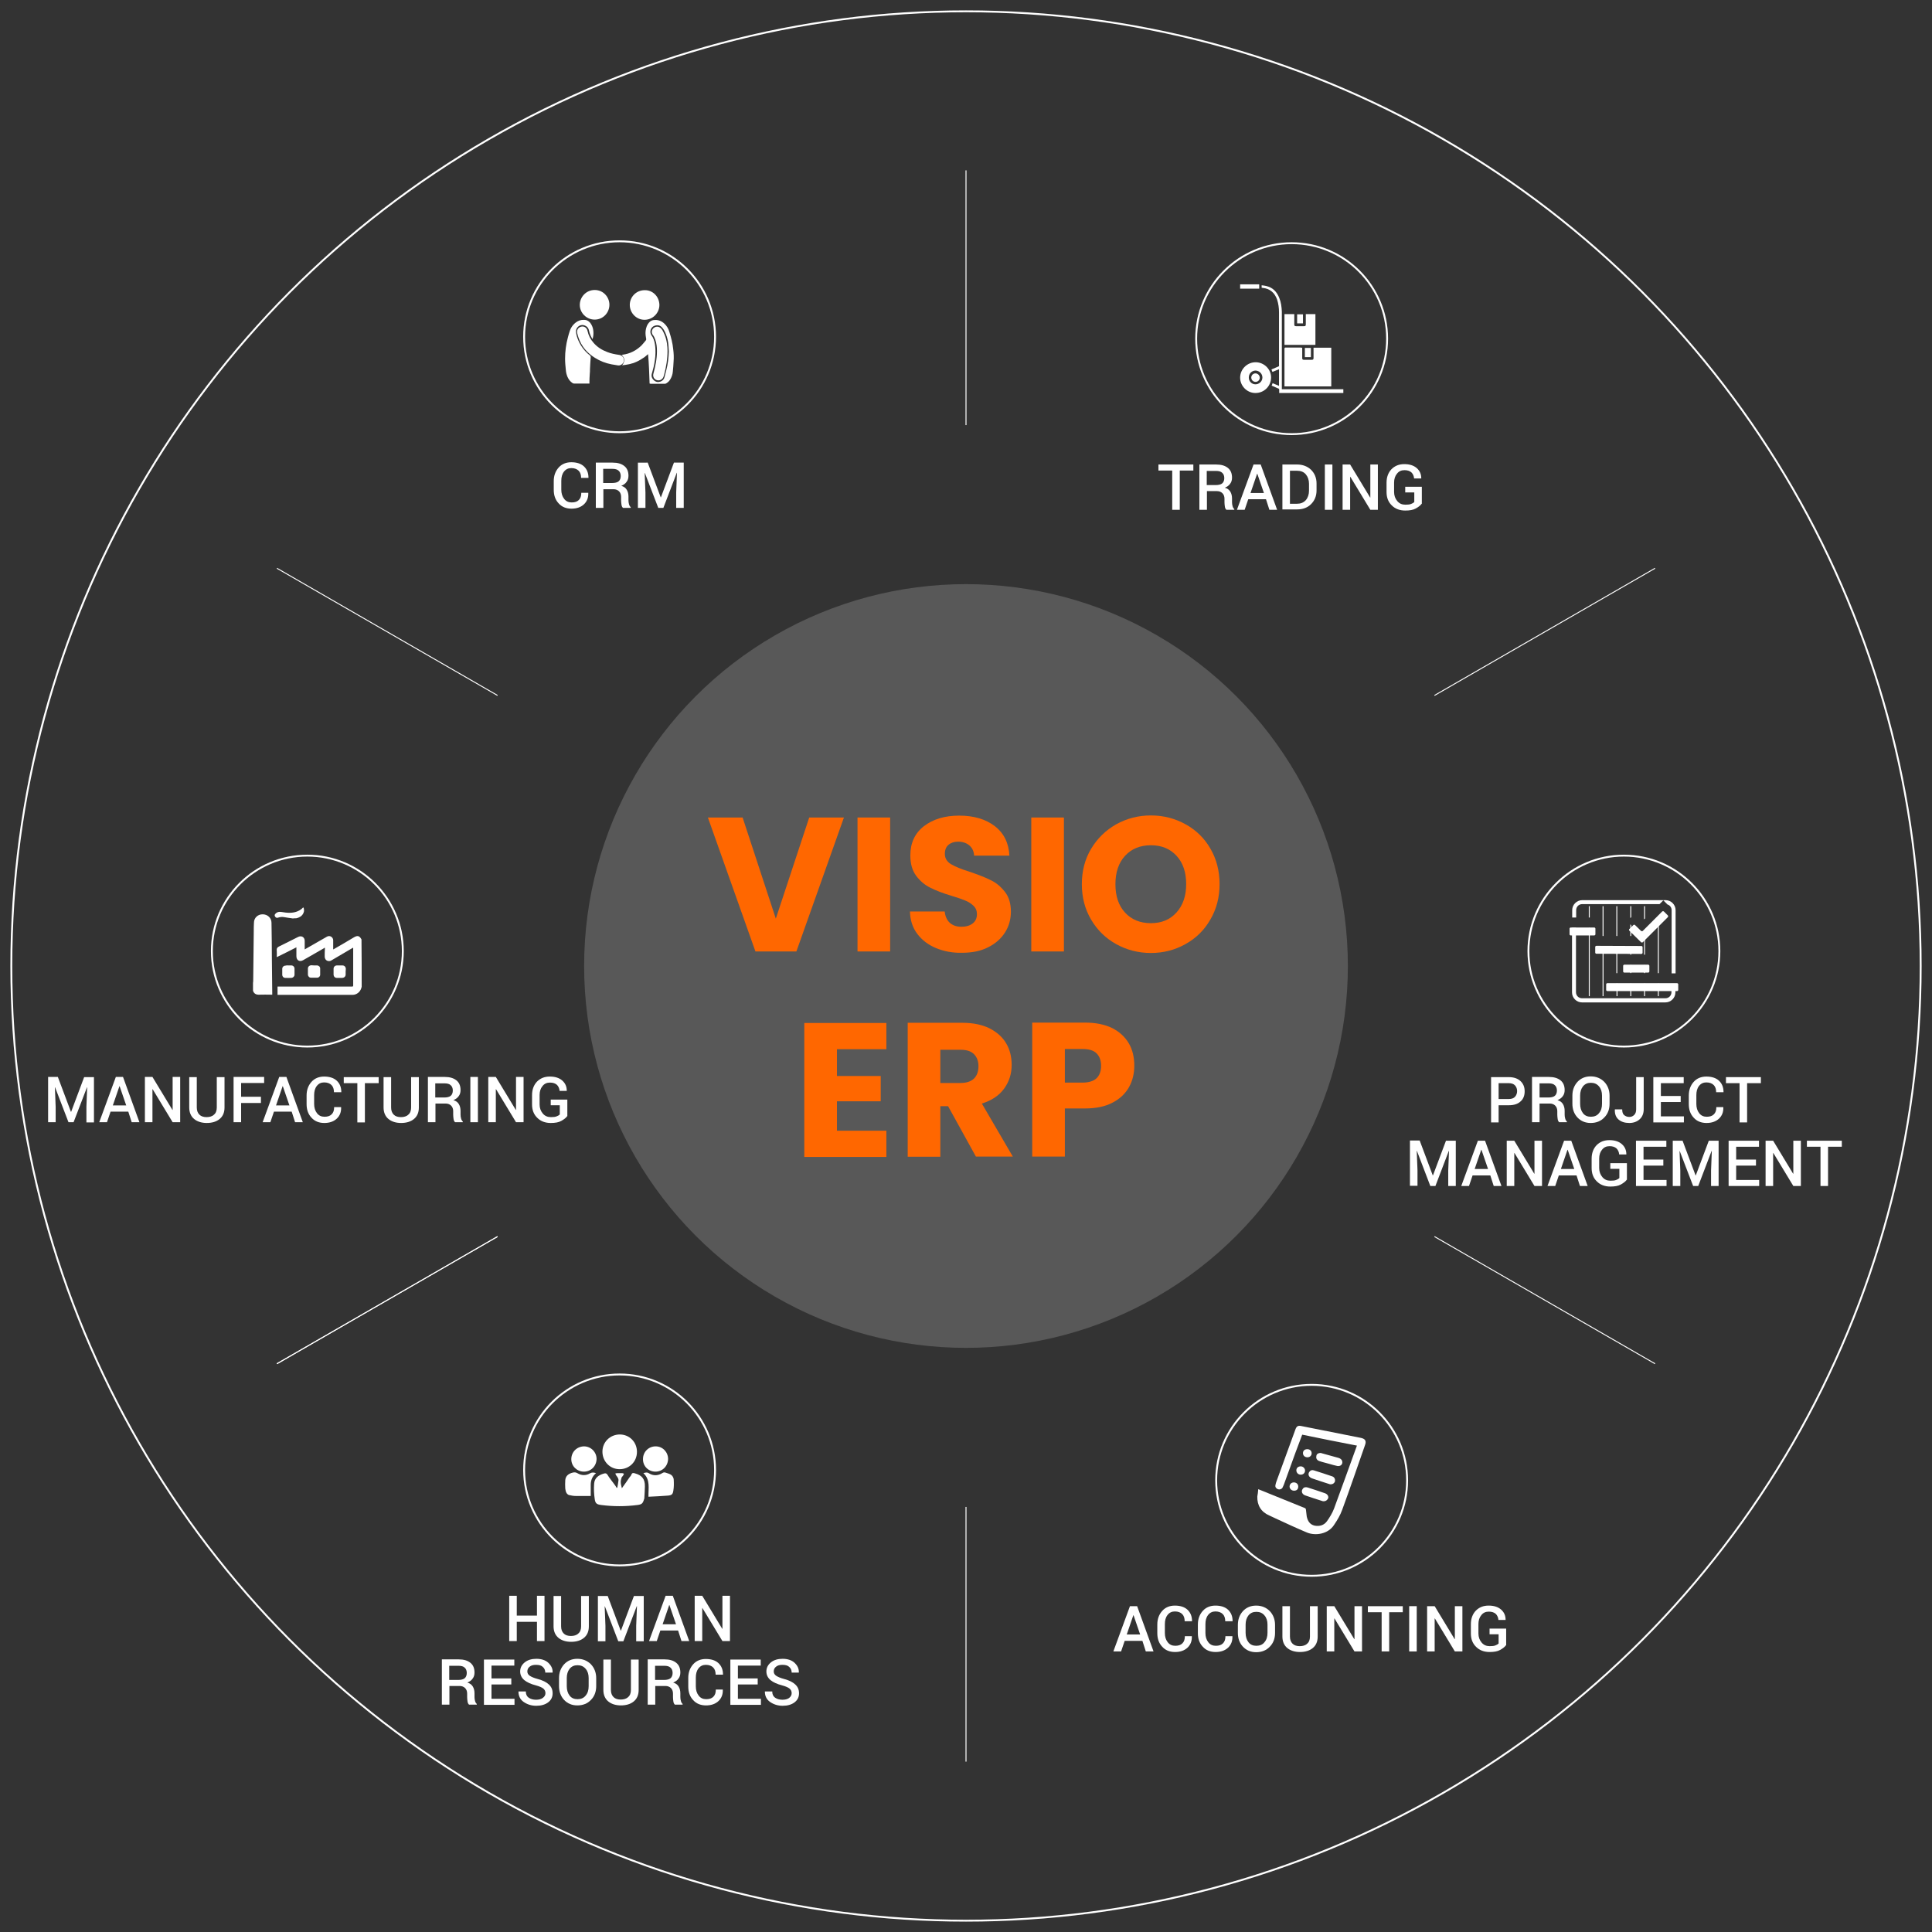 <?xml version="1.0" encoding="utf-8"?>
<svg version="1.1" xmlns="http://www.w3.org/2000/svg" xmlns:xlink="http://www.w3.org/1999/xlink" x="0px" y="0px"
	 viewBox="0 0 1024 1024" style="enable-background:new 0 0 1024 1024;" xml:space="preserve">
<rect x="0" y="0" width="1024" height="1024" fill="#333333" stroke="none"/>
<style type="text/css">
	.st0{display:none;}
	.st2{fill:#FFFFFF;}
	.st3{fill:#083044;}
	.st22{fill:none;stroke:#FFFFFF;stroke-width:0.5;stroke-miterlimit:10;}
	.st26{fill:#FF6700;}
	.st43{fill-rule:evenodd;clip-rule:evenodd;fill:#FFFFFF;}
	.st45{opacity:0.18;fill:#FFFFFF;}
	.st46{fill:none;stroke:#FFFFFF;stroke-miterlimit:10;}
</style>

<g id="ART_9">
	<rect x="0" class="st3 st0" width="1024" height="1024"/>
	<g>
		<g>
			<path class="st2" d="M311.8,261.3L311.8,261.3c0.1,2.5-0.7,4.5-2.3,6c-1.6,1.5-3.8,2.3-6.6,2.3c-2.8,0-5.1-0.9-6.8-2.8
				c-1.8-1.9-2.6-4.3-2.6-7.2v-4.6c0-2.9,0.9-5.3,2.6-7.2c1.7-1.9,4-2.8,6.7-2.8c2.8,0,5.1,0.7,6.7,2.2c1.6,1.5,2.4,3.5,2.4,6l0,0.1
				H308c0-1.6-0.4-2.9-1.3-3.8c-0.9-0.9-2.2-1.4-3.9-1.4c-1.6,0-2.9,0.6-3.9,1.9c-1,1.3-1.4,2.9-1.4,4.9v4.6c0,2,0.5,3.6,1.5,4.9
				c1,1.3,2.3,1.9,4,1.9c1.7,0,2.9-0.4,3.8-1.3c0.9-0.9,1.3-2.1,1.3-3.8H311.8z"/>
			<path class="st2" d="M319.8,259.3v9.9h-4v-24h8.9c2.7,0,4.7,0.6,6.2,1.8c1.5,1.2,2.2,2.9,2.2,5.2c0,1.2-0.3,2.3-1,3.2
				c-0.6,0.9-1.6,1.6-2.8,2.1c1.4,0.4,2.3,1.1,2.9,2.1s0.9,2.2,0.9,3.6v2c0,0.7,0.1,1.4,0.3,2.1c0.2,0.7,0.5,1.2,0.9,1.5v0.4h-4.1
				c-0.4-0.4-0.7-0.9-0.8-1.7s-0.2-1.5-0.2-2.3v-1.9c0-1.2-0.4-2.2-1.1-2.9c-0.7-0.7-1.7-1.1-2.9-1.1H319.8z M319.8,256h4.6
				c1.6,0,2.8-0.3,3.5-0.9c0.7-0.6,1.1-1.6,1.1-2.8c0-1.2-0.4-2.2-1.1-2.8c-0.7-0.7-1.8-1-3.3-1h-4.9V256z"/>
			<path class="st2" d="M343.3,245.2l6.9,18.4h0.1l6.9-18.4h5.2v24h-4V261l0.4-10.4l-0.1,0l-7.1,18.6h-2.7l-7.1-18.5l-0.1,0
				l0.4,10.3v8.2h-4v-24H343.3z"/>
		</g>
		<g>
			<g>
				<path class="st43" d="M312.4,203.3c-0.2,0-0.3,0-0.5,0c-2.5,0-5.1,0-7.6,0c-0.3,0-0.6-0.1-0.9-0.3c-1.2-0.8-2-1.9-2.6-3.2
					c-0.5-1.2-0.8-2.4-0.9-3.7c-0.2-2-0.4-4-0.4-6c0-3.8,0.5-7.6,1.5-11.3c0.3-1.1,0.6-2.3,1-3.4c0.5-1.5,1.3-2.8,2.5-3.9
					c1.1-1,2.3-1.7,3.8-1.9c0.8-0.1,1.7-0.1,2.5,0.1c0.9,0.3,1.5,0.8,2.1,1.5c0.8,1.1,1.3,2.3,1.5,3.6c0.2,1.3,0.2,2.7-0.1,4
					c-0.1,0.3-0.1,0.6-0.2,0.9c-0.1-0.1-0.2-0.2-0.2-0.2c-0.8-1.3-1.4-2.7-1.7-4.2c-0.3-1.5-1.1-2.4-2.6-2.9
					c-2.3-0.7-4.6,1.3-4.3,3.7c0.2,1.6,0.7,3.1,1.3,4.5c1.4,3.1,3.4,5.7,6.1,7.8c0.3,0.2,0.4,0.5,0.4,0.9c-0.2,2.1-0.3,4.3-0.4,6.4
					c0,0.8,0,1.6-0.1,2.3c-0.1,1.6-0.2,3.2-0.2,4.7C312.5,203.1,312.4,203.2,312.4,203.3z"/>
			</g>
			<g>
				<path class="st43" d="M344.3,203.3c-0.1-2.6-0.2-5.2-0.3-7.8c-0.1-2.6-0.3-5.1-0.5-7.8c-0.5,0.4-0.9,0.8-1.3,1.1
					c-0.4,0.4-0.9,0.7-1.4,1c-0.5,0.3-0.9,0.6-1.4,0.9c-0.5,0.3-1,0.5-1.5,0.8c-0.5,0.2-1,0.5-1.6,0.7c-0.5,0.2-1,0.4-1.6,0.5
					c-0.5,0.2-1.1,0.3-1.6,0.4c-0.6,0.1-1.1,0.2-1.7,0.3c-0.5,0.1-1.1,0.1-1.7,0.2c0.3-0.4,0.6-0.7,0.7-1c0.2-0.4,0.3-0.8,0.4-1.2
					c0.1-0.4,0.1-0.8,0-1.2c-0.1-0.4-0.3-0.8-0.5-1.1c-0.2-0.4-0.5-0.6-0.8-1c0.2,0,0.3-0.1,0.5-0.1c3.9-0.5,7.2-2.2,10-4.9
					c0.8-0.8,1.5-1.8,2.3-2.7c0.2-0.2,0.2-0.4,0.2-0.7c-0.1-0.6-0.2-1.3-0.3-1.9c-0.2-1.7,0-3.3,0.6-4.9c0.2-0.6,0.6-1.2,1-1.7
					c0.8-1.1,1.9-1.6,3.3-1.6c1.9-0.1,3.6,0.6,5,1.9c1.3,1.2,2.2,2.7,2.7,4.5c0.9,2.9,1.7,5.9,2,9c0.3,2.3,0.4,4.5,0.2,6.8
					c-0.1,1.7-0.2,3.5-0.4,5.2c-0.1,1.4-0.6,2.8-1.3,4c-0.5,0.9-1.2,1.6-2.2,2.2c-0.2,0.1-0.4,0.2-0.6,0.2c-2.6,0-5.2,0-7.8,0
					C344.6,203.3,344.5,203.3,344.3,203.3z M354.5,186.3c-0.1-1.1-0.1-2.2-0.2-3.3c-0.2-2.1-0.6-4.1-1.4-6c-0.5-1.2-1-2.3-1.9-3.3
					c-0.7-0.9-1.7-1.4-2.9-1.3c-1.3,0.1-2.4,0.7-3,1.9c-0.6,1.2-0.5,2.4,0.3,3.6c0.5,0.6,0.8,1.3,1.1,2.1c0.6,1.6,0.8,3.4,0.9,5.1
					c0.1,2.5-0.1,5.1-0.6,7.6c-0.3,1.8-0.8,3.5-1.3,5.3c-0.4,1.3,0,2.5,1,3.5c1,0.9,2.1,1.2,3.4,0.8c1.2-0.4,2-1.2,2.3-2.4
					c0.3-1.2,0.6-2.3,0.9-3.5C354,192.9,354.4,189.6,354.5,186.3z"/>
			</g>
			<g>
				<path class="st43" d="M349.5,161.6c0,4.4-3.6,7.9-7.9,7.9c-4.3,0-7.8-3.6-7.8-7.9c0-4.1,3.3-7.8,7.9-7.8
					C345.9,153.7,349.4,157.1,349.5,161.6z"/>
			</g>
			<g>
				<path class="st43" d="M323,161.5c0,4.4-3.5,7.9-7.8,7.9c-4.3,0-7.9-3.5-7.9-7.8c0-4.1,3.3-7.9,7.9-7.9
					C319.9,153.7,323,157.6,323,161.5z"/>
			</g>
			<g>
				<path class="st43" d="M327.7,193.7c-1.1-0.2-2.3-0.4-3.6-0.6c-3.1-0.6-6-1.7-8.7-3.4c-4.2-2.6-7.2-6.1-8.8-10.8
					c-0.3-0.8-0.5-1.7-0.7-2.5c-0.3-1.6,0.7-3,2.3-3.3c1.5-0.3,2.9,0.7,3.2,2.3c0.5,2.4,1.6,4.5,3.2,6.3c2,2.3,4.4,3.8,7.3,4.9
					c2,0.8,4.2,1.2,6.3,1.5c1.4,0.2,2.4,1.2,2.5,2.6c0.1,1.3-0.8,2.5-2.1,2.9C328.4,193.7,328.1,193.7,327.7,193.7z"/>
			</g>
			<g>
				<path class="st43" d="M353.8,185.9c0,4.5-0.7,8.4-1.7,12.3c-0.1,0.5-0.3,0.9-0.4,1.4c-0.5,1.5-2,2.3-3.5,1.9
					c-1.5-0.4-2.3-1.9-1.9-3.4c0.5-1.9,1-3.8,1.3-5.7c0.4-2.1,0.6-4.2,0.6-6.3c0-2.1-0.2-4.1-0.9-6.1c-0.3-0.9-0.7-1.8-1.3-2.5
					c-0.9-1.2-0.6-2.8,0.5-3.7c1.1-0.9,2.7-0.9,3.8,0.2c0.7,0.7,1.1,1.5,1.5,2.4c0.9,1.8,1.4,3.7,1.7,5.6
					C353.7,183.3,353.8,184.8,353.8,185.9z"/>
			</g>
		</g>
		<g>
			<path class="st2" d="M328.4,229.6c-28.2,0-51.1-22.9-51.1-51.1s22.9-51.1,51.1-51.1s51.1,22.9,51.1,51.1S356.5,229.6,328.4,229.6
				z M328.4,128.4c-27.6,0-50.1,22.5-50.1,50.1c0,27.6,22.5,50.1,50.1,50.1c27.6,0,50.1-22.5,50.1-50.1
				C378.5,150.9,356,128.4,328.4,128.4z"/>
		</g>
	</g>
	<g>
		<g>
			<path class="st2" d="M632.5,249.4h-7.2v20.8h-4v-20.8H614v-3.2h18.5V249.4z"/>
			<path class="st2" d="M639.7,260.3v9.9h-4v-24h8.9c2.7,0,4.7,0.6,6.2,1.8c1.5,1.2,2.2,2.9,2.2,5.2c0,1.2-0.3,2.3-1,3.2
				c-0.6,0.9-1.6,1.6-2.8,2.1c1.4,0.4,2.3,1.1,2.9,2.1s0.9,2.2,0.9,3.6v2c0,0.7,0.1,1.4,0.3,2.1c0.2,0.7,0.5,1.2,0.9,1.5v0.4H650
				c-0.4-0.4-0.7-0.9-0.8-1.7s-0.2-1.5-0.2-2.3v-1.9c0-1.2-0.4-2.2-1.1-2.9c-0.7-0.7-1.7-1.1-2.9-1.1H639.7z M639.7,257.1h4.6
				c1.6,0,2.8-0.3,3.5-0.9c0.7-0.6,1.1-1.6,1.1-2.8c0-1.2-0.4-2.2-1.1-2.8c-0.7-0.7-1.8-1-3.3-1h-4.9V257.1z"/>
			<path class="st2" d="M671,264.6h-9.4l-1.9,5.6h-4.1l8.8-24h3.8l8.7,24h-4.1L671,264.6z M662.8,261.3h7.1l-3.5-10.2h-0.1
				L662.8,261.3z"/>
			<path class="st2" d="M679.7,270.2v-24h7.8c3,0,5.5,1,7.4,2.8c1.9,1.9,2.9,4.3,2.9,7.3v3.6c0,3-1,5.4-2.9,7.3s-4.4,2.8-7.4,2.8
				H679.7z M683.7,249.4V267h3.7c2,0,3.5-0.6,4.7-1.9c1.1-1.3,1.7-3,1.7-5v-3.7c0-2-0.6-3.7-1.7-5c-1.1-1.3-2.7-1.9-4.7-1.9H683.7z"
				/>
			<path class="st2" d="M706.2,270.2h-4v-24h4V270.2z"/>
			<path class="st2" d="M730.3,270.2h-4l-10.6-17.5l-0.1,0v17.5h-4v-24h4l10.6,17.5l0.1,0v-17.5h4V270.2z"/>
			<path class="st2" d="M753.5,267c-0.6,0.9-1.7,1.7-3.1,2.5s-3.3,1.1-5.6,1.1c-2.9,0-5.3-0.9-7.1-2.7c-1.9-1.8-2.8-4.2-2.8-7.1v-5
				c0-2.9,0.9-5.3,2.6-7.1c1.8-1.8,4-2.7,6.8-2.7c2.8,0,5,0.7,6.6,2.1c1.6,1.4,2.4,3.2,2.4,5.4l0,0.1h-3.8c-0.1-1.3-0.6-2.4-1.4-3.2
				c-0.9-0.8-2.1-1.2-3.7-1.2c-1.7,0-3,0.6-4,1.9c-1,1.2-1.5,2.8-1.5,4.7v5c0,1.9,0.6,3.5,1.7,4.8s2.5,1.9,4.3,1.9
				c1.3,0,2.3-0.1,3-0.4c0.8-0.3,1.3-0.6,1.7-1V261h-4.8v-3h8.8V267z"/>
		</g>
		<g>
			<g>
				<path class="st2" d="M690.2,184.3c0,1.9,0,3.6,0,5.4c0,0.8,0.2,1,1,1c1.3,0,2.7,0,4,0c0.8,0,1-0.2,1-1c0-1.8,0-3.6,0-5.4
					c3.1,0,6.3,0,9.4,0c0,6.8,0,13.6,0,20.5c-8.2,0-16.5,0-24.8,0c0-0.3,0-0.5,0-0.8c0-6.4,0-12.7,0-19.1c0-0.6,0.2-0.7,0.7-0.7
					c2.6,0,5.2,0,7.8,0C689.6,184.3,689.9,184.3,690.2,184.3z"/>
			</g>
			<g>
				<path class="st2" d="M680.8,182.8c0-5.5,0-10.9,0-16.3c1.7,0,3.4,0,5.2,0c0,0.2,0,0.5,0,0.7c0,1.6,0,3.1,0,4.7c0,0.8,0.2,1,1,1
					c1.4,0,2.7,0,4.1,0c0.8,0,1-0.2,1-1c0-1.6,0-3.1,0-4.7c0-0.2,0-0.4,0-0.7c1.7,0,3.4,0,5.1,0c0,5.4,0,10.9,0,16.3
					C691.8,182.8,686.3,182.8,680.8,182.8z"/>
			</g>
			<g>
				<path class="st2" d="M673.7,200.2c-0.1,4.6-3.8,8.2-8.5,8.1c-4.4-0.1-8-3.9-7.9-8.3c0.1-4.5,3.9-8.1,8.4-8
					C670.1,192.1,673.8,195.8,673.7,200.2z M665.4,203.7c2,0,3.7-1.6,3.7-3.6c0-2-1.6-3.6-3.6-3.7c-2,0-3.6,1.6-3.6,3.6
					C661.8,202,663.4,203.7,665.4,203.7z"/>
			</g>
			<g>
				<path class="st2" d="M678,208.3c0-0.6,0-1.1,0-1.7c0-0.4-0.1-0.6-0.5-0.7c-1.2-0.5-2.3-1-3.5-1.5c0.2-0.4,0.3-0.8,0.5-1.3
					c1.1,0.5,2.3,0.9,3.4,1.4c0-3,0-5.8,0-8.8c-1.1,0.5-2.3,0.9-3.5,1.4c-0.2-0.4-0.3-0.8-0.5-1.3c1.4-0.6,2.7-1.1,4-1.7
					c0-2.4,0-4.8,0-7.2c0-7.1,0-14.3,0-21.4c0-2.3-0.3-4.5-1-6.7c-1.3-3.6-3.7-5.8-7.6-6.2c-0.2,0-0.4-0.1-0.6-0.1
					c0-0.2,0-0.4,0-0.6c0-0.2,0-0.4,0-0.7c0.9,0.1,1.7,0.2,2.5,0.4c3.4,0.8,5.5,3,6.8,6.2c1,2.4,1.3,4.9,1.4,7.4
					c0,8.8,0,17.5,0,26.3c0,4.7,0,9.4,0,14.1c0,0.2,0,0.4,0,0.7c10.9,0,21.7,0,32.6,0c0,0.7,0,1.3,0,2
					C700.7,208.3,689.4,208.3,678,208.3z"/>
			</g>
			<g>
				<path class="st2" d="M667.4,150.7c0,0.8,0,1.5,0,2.3c-3.4,0-6.7,0-10.1,0c0-0.8,0-1.5,0-2.3C660.7,150.7,664,150.7,667.4,150.7z
					"/>
			</g>
			<g>
				<path class="st2" d="M691.6,189.3c0-1.6,0-3.2,0-4.9c1,0,2.1,0,3.2,0c0,1.6,0,3.2,0,4.9C693.7,189.3,692.7,189.3,691.6,189.3z"
					/>
			</g>
			<g>
				<path class="st2" d="M687.5,171.4c0-1.6,0-3.2,0-4.8c1,0,2.1,0,3.1,0c0,1.6,0,3.2,0,4.8C689.6,171.4,688.5,171.4,687.5,171.4z"
					/>
			</g>
			<g>
				<path class="st2" d="M665.5,202.4c-1.3,0-2.3-1-2.3-2.3c0-1.2,1-2.2,2.2-2.2c1.2,0,2.3,1,2.3,2.3
					C667.7,201.4,666.7,202.4,665.5,202.4z"/>
			</g>
		</g>
		<g>
			<path class="st2" d="M684.6,230.6c-28.2,0-51.1-22.9-51.1-51.1s22.9-51.1,51.1-51.1s51.1,22.9,51.1,51.1S712.8,230.6,684.6,230.6
				z M684.6,129.4c-27.6,0-50.1,22.5-50.1,50.1c0,27.6,22.5,50.1,50.1,50.1c27.6,0,50.1-22.5,50.1-50.1
				C734.7,151.9,712.3,129.4,684.6,129.4z"/>
		</g>
	</g>
	<g>
		<g>
			<path class="st2" d="M30.7,570.9l6.9,18.4h0.1l6.9-18.4h5.2v24h-4v-8.2l0.4-10.4l-0.1,0L39,594.8h-2.7l-7.1-18.5l-0.1,0l0.4,10.3
				v8.2h-4v-24H30.7z"/>
			<path class="st2" d="M68,589.2h-9.4l-1.9,5.6h-4.1l8.8-24h3.8l8.7,24h-4.1L68,589.2z M59.8,585.9h7.1l-3.5-10.2h-0.1L59.8,585.9z
				"/>
			<path class="st2" d="M95.5,594.8h-4l-10.6-17.5l-0.1,0v17.5h-4v-24h4l10.6,17.5l0.1,0v-17.5h4V594.8z"/>
			<path class="st2" d="M119,570.9v16.1c0,2.7-0.9,4.7-2.6,6.1c-1.7,1.4-4,2.1-6.8,2.1c-2.7,0-5-0.7-6.7-2.1
				c-1.7-1.4-2.6-3.5-2.6-6.1v-16.1h4v16.1c0,1.7,0.5,2.9,1.4,3.8s2.2,1.3,3.8,1.3c1.6,0,3-0.4,3.9-1.3c1-0.8,1.5-2.1,1.5-3.8v-16.1
				H119z"/>
			<path class="st2" d="M138.3,584.6h-10.5v10.2h-4v-24H140v3.2h-12.2v7.3h10.5V584.6z"/>
			<path class="st2" d="M154.6,589.2h-9.4l-1.9,5.6h-4.1l8.8-24h3.8l8.7,24h-4.1L154.6,589.2z M146.3,585.9h7.1l-3.5-10.2h-0.1
				L146.3,585.9z"/>
			<path class="st2" d="M180.8,586.9L180.8,586.9c0.1,2.5-0.7,4.5-2.3,6c-1.6,1.5-3.8,2.3-6.6,2.3c-2.8,0-5.1-0.9-6.8-2.8
				c-1.8-1.9-2.6-4.3-2.6-7.2v-4.6c0-2.9,0.9-5.3,2.6-7.2c1.7-1.9,4-2.8,6.7-2.8c2.8,0,5.1,0.7,6.7,2.2c1.6,1.5,2.4,3.5,2.4,6l0,0.1
				h-3.9c0-1.6-0.4-2.9-1.3-3.8c-0.9-0.9-2.2-1.4-3.9-1.4c-1.6,0-2.9,0.6-3.9,1.9c-1,1.3-1.4,2.9-1.4,4.9v4.6c0,2,0.5,3.6,1.5,4.9
				c1,1.3,2.3,1.9,4,1.9c1.7,0,2.9-0.4,3.8-1.3c0.9-0.9,1.3-2.1,1.3-3.8H180.8z"/>
			<path class="st2" d="M200.6,574.1h-7.2v20.8h-4v-20.8h-7.2v-3.2h18.5V574.1z"/>
			<path class="st2" d="M222,570.9v16.1c0,2.7-0.9,4.7-2.6,6.1c-1.7,1.4-4,2.1-6.8,2.1c-2.7,0-5-0.7-6.7-2.1
				c-1.7-1.4-2.6-3.5-2.6-6.1v-16.1h4v16.1c0,1.7,0.5,2.9,1.4,3.8s2.2,1.3,3.8,1.3c1.6,0,3-0.4,3.9-1.3c1-0.8,1.5-2.1,1.5-3.8v-16.1
				H222z"/>
			<path class="st2" d="M230.8,584.9v9.9h-4v-24h8.9c2.7,0,4.7,0.6,6.2,1.8c1.5,1.2,2.2,2.9,2.2,5.2c0,1.2-0.3,2.3-1,3.2
				c-0.6,0.9-1.6,1.6-2.8,2.1c1.4,0.4,2.3,1.1,2.9,2.1s0.9,2.2,0.9,3.6v2c0,0.7,0.1,1.4,0.3,2.1c0.2,0.7,0.5,1.2,0.9,1.5v0.4h-4.1
				c-0.4-0.4-0.7-0.9-0.8-1.7s-0.2-1.5-0.2-2.3v-1.9c0-1.2-0.4-2.2-1.1-2.9c-0.7-0.7-1.7-1.1-2.9-1.1H230.8z M230.8,581.7h4.6
				c1.6,0,2.8-0.3,3.5-0.9c0.7-0.6,1.1-1.6,1.1-2.8c0-1.2-0.4-2.2-1.1-2.8c-0.7-0.7-1.8-1-3.3-1h-4.9V581.7z"/>
			<path class="st2" d="M253.3,594.8h-4v-24h4V594.8z"/>
			<path class="st2" d="M277.5,594.8h-4l-10.6-17.5l-0.1,0v17.5h-4v-24h4l10.6,17.5l0.1,0v-17.5h4V594.8z"/>
			<path class="st2" d="M300.6,591.6c-0.6,0.9-1.7,1.7-3.1,2.5s-3.3,1.1-5.6,1.1c-2.9,0-5.3-0.9-7.1-2.7c-1.9-1.8-2.8-4.2-2.8-7.1
				v-5c0-2.9,0.9-5.3,2.6-7.1c1.8-1.8,4-2.7,6.8-2.7c2.8,0,5,0.7,6.6,2.1c1.6,1.4,2.4,3.2,2.4,5.4l0,0.1h-3.8
				c-0.1-1.3-0.6-2.4-1.4-3.2c-0.9-0.8-2.1-1.2-3.7-1.2c-1.7,0-3,0.6-4,1.9c-1,1.2-1.5,2.8-1.5,4.7v5c0,1.9,0.6,3.5,1.7,4.8
				s2.5,1.9,4.3,1.9c1.3,0,2.3-0.1,3-0.4c0.8-0.3,1.3-0.6,1.7-1v-4.9h-4.8v-3h8.8V591.6z"/>
		</g>
		<g>
			<g>
				<path class="st2" d="M191.7,523c-0.1,0.2-0.1,0.5-0.2,0.7c-0.6,2.1-2.5,3.6-4.7,3.6c-13.1,0-26.1,0-39.2,0c-0.1,0-0.3,0-0.5,0
					c0-1.5,0-2.9,0-4.4c0.2,0,0.3,0,0.5,0c12.8,0,25.7,0,38.5,0c0.2,0,0.4,0,0.6,0c0.3,0,0.5-0.2,0.5-0.5c0-0.1,0-0.1,0-0.2
					c0-6.5,0-13,0-19.5c0-0.1,0-0.2,0-0.4c-0.2,0.1-0.4,0.2-0.6,0.3c-3.6,2.1-7.2,4.2-10.9,6.4c-0.6,0.4-1.3,0.5-2,0.3
					c-1-0.3-1.6-1.2-1.6-2.3c0-1.4,0-2.7,0.1-4.1c0-0.2,0-0.4,0-0.6c-0.3,0.1-0.5,0.2-0.7,0.4c-3.6,2.1-7.2,4.1-10.8,6.2
					c-1.9,1.1-3.6,0.1-3.6-2.1c0-1.5,0-3,0-4.7c-3.5,1.8-6.9,3.5-10.4,5.2c0-1.2,0.1-2.2,0-3.3c-0.2-1.3,0.3-2,1.5-2.5
					c3.3-1.6,6.6-3.3,9.8-4.9c1.8-0.9,3.5,0.1,3.5,2.1c0,1.3,0,2.6,0,3.9c0,0.2,0,0.4,0,0.6c0.3-0.2,0.5-0.3,0.7-0.4
					c3.7-2.1,7.3-4.2,11-6.3c1.3-0.8,2.8-0.2,3.3,1.2c0.1,0.3,0.1,0.6,0.1,0.9c0,1.3,0,2.7,0,4c0,0.2,0,0.4,0,0.6
					c0.3-0.1,0.4-0.2,0.6-0.3c3.5-2,6.9-4,10.4-6.1c1.9-1.1,2.9-0.9,4,1.1C191.7,506.1,191.7,514.6,191.7,523z"/>
			</g>
			<g>
				<path class="st2" d="M134.1,521c0-0.3,0.1-0.6,0.1-0.9c0.1-8.9,0.2-17.7,0.3-26.6c0-1.5,0-2.9,0.1-4.4c0-2.6,2-4.5,4.6-4.5
					c2.6,0,4.7,1.9,4.7,4.5c0.1,6.3,0.2,12.7,0.2,19c0.1,6.1,0.1,12.3,0.2,18.4c0,0.2,0,0.4,0,0.7c-0.2,0-0.4,0-0.6,0
					c-2.1,0-4.1-0.1-6.2,0c-1.7,0.1-2.9-0.5-3.4-2.1C134.1,523.8,134.1,522.4,134.1,521z"/>
			</g>
			<g>
				<path class="st2" d="M155.2,486.8c-1.4-0.2-3-0.4-4.6-0.7c-1.1-0.2-2.2-0.1-3.3,0.3c-0.6,0.2-1.1,0-1.5-0.6
					c-0.3-0.5-0.3-1,0.1-1.4c0.6-0.7,1.4-1.1,2.3-1.1c1.1,0,2.2,0.3,3.3,0.4c3,0.3,5.8,0,8.3-1.9c0.2-0.2,0.4-0.4,0.6-0.6
					c0.3-0.3,0.6-0.2,0.6,0.2c0.1,0.5,0.2,1.1,0.1,1.7c-0.5,2.1-2,3.1-4,3.6C156.6,486.7,156,486.7,155.2,486.8z"/>
			</g>
			<g>
				<path class="st2" d="M152.9,511.7c0.5,0,1,0,1.5,0c0.9,0,1.7,0.7,1.7,1.7c0,1.1,0,2.1,0,3.2c0,0.9-0.7,1.6-1.6,1.7
					c-1.1,0.1-2.2,0-3.3,0c-0.9,0-1.6-0.7-1.6-1.7c0-1,0-2.1,0-3.1c0-1,0.8-1.7,1.8-1.7C152,511.6,152.4,511.7,152.9,511.7
					C152.9,511.7,152.9,511.7,152.9,511.7z"/>
			</g>
			<g>
				<path class="st2" d="M183.2,515c0,0.5,0,1,0,1.5c0,1-0.7,1.7-1.7,1.8c-1,0-2,0-3,0c-1,0-1.7-0.8-1.7-1.8c0-1,0-2,0-3
					c0-1.1,0.8-1.8,1.8-1.8c1,0,1.9,0,2.9,0c1,0,1.7,0.7,1.8,1.7C183.3,513.9,183.2,514.4,183.2,515C183.2,515,183.2,515,183.2,515z
					"/>
			</g>
			<g>
				<path class="st2" d="M166.5,511.7c0.5,0,1,0,1.5,0c0.9,0,1.7,0.7,1.7,1.6c0,1.1,0,2.2,0,3.3c0,0.9-0.7,1.6-1.6,1.6
					c-1.1,0-2.2,0-3.3,0c-0.9,0-1.6-0.8-1.6-1.7c0-1.1,0-2.1,0-3.2c0-0.9,0.7-1.6,1.7-1.7C165.4,511.6,166,511.7,166.5,511.7z"/>
			</g>
		</g>
		<g>
			<path class="st2" d="M162.9,555.2c-28.2,0-51.1-22.9-51.1-51.1s22.9-51.1,51.1-51.1S214,476,214,504.1S191.1,555.2,162.9,555.2z
				 M162.9,454c-27.6,0-50.1,22.5-50.1,50.1c0,27.6,22.5,50.1,50.1,50.1c27.6,0,50.1-22.5,50.1-50.1C213,476.5,190.5,454,162.9,454z
				"/>
		</g>
	</g>
	<g>
		<g>
			<path class="st2" d="M794.3,585.8v9.1h-4v-24h9.4c2.6,0,4.7,0.7,6.2,2.1s2.2,3.2,2.2,5.4c0,2.3-0.7,4.1-2.2,5.4
				c-1.5,1.4-3.6,2-6.2,2H794.3z M794.3,582.5h5.4c1.5,0,2.6-0.4,3.3-1.2c0.7-0.8,1.1-1.8,1.1-3c0-1.2-0.4-2.2-1.1-3
				c-0.7-0.8-1.9-1.2-3.3-1.2h-5.4V582.5z"/>
			<path class="st2" d="M816,584.9v9.9h-4v-24h8.9c2.7,0,4.7,0.6,6.2,1.8c1.5,1.2,2.2,2.9,2.2,5.2c0,1.2-0.3,2.3-1,3.2
				c-0.6,0.9-1.6,1.6-2.8,2.1c1.4,0.4,2.3,1.1,2.9,2.1s0.9,2.2,0.9,3.6v2c0,0.7,0.1,1.4,0.3,2.1c0.2,0.7,0.5,1.2,0.9,1.5v0.4h-4.1
				c-0.4-0.4-0.7-0.9-0.8-1.7s-0.2-1.5-0.2-2.3v-1.9c0-1.2-0.4-2.2-1.1-2.9c-0.7-0.7-1.7-1.1-2.9-1.1H816z M816,581.7h4.6
				c1.6,0,2.8-0.3,3.5-0.9c0.7-0.6,1.1-1.6,1.1-2.8c0-1.2-0.4-2.2-1.1-2.8c-0.7-0.7-1.8-1-3.3-1H816V581.7z"/>
			<path class="st2" d="M853.1,585c0,2.9-0.9,5.4-2.8,7.3c-1.8,1.9-4.2,2.9-7.2,2.9c-2.9,0-5.2-1-7-2.9c-1.8-1.9-2.7-4.4-2.7-7.3
				v-4.3c0-2.9,0.9-5.3,2.7-7.3c1.8-1.9,4.1-2.9,7-2.9c2.9,0,5.3,1,7.2,2.9c1.8,1.9,2.8,4.4,2.8,7.3V585z M849.1,580.7
				c0-2-0.5-3.6-1.6-4.9c-1.1-1.3-2.5-1.9-4.3-1.9c-1.8,0-3.1,0.6-4.2,1.9c-1,1.3-1.5,2.9-1.5,4.9v4.3c0,2,0.5,3.7,1.5,5
				c1,1.3,2.4,1.9,4.2,1.9c1.8,0,3.3-0.6,4.3-1.9c1.1-1.3,1.6-2.9,1.6-5V580.7z"/>
			<path class="st2" d="M867.2,570.9h4v17c0,2.2-0.7,4-2.1,5.3s-3.3,2-5.5,2c-2.4,0-4.3-0.6-5.7-1.8c-1.4-1.2-2.1-2.9-2-5.3l0-0.1
				h3.9c0,1.4,0.3,2.4,1,3c0.7,0.6,1.6,1,2.8,1c1.1,0,1.9-0.4,2.6-1.1c0.7-0.7,1-1.7,1-3V570.9z"/>
			<path class="st2" d="M890.8,584.1h-10.5v7.6h12.2v3.2h-16.2v-24h16.1v3.2h-12.1v6.8h10.5V584.1z"/>
			<path class="st2" d="M913.4,586.9L913.4,586.9c0.1,2.5-0.7,4.5-2.3,6c-1.6,1.5-3.8,2.3-6.6,2.3c-2.8,0-5.1-0.9-6.8-2.8
				c-1.8-1.9-2.6-4.3-2.6-7.2v-4.6c0-2.9,0.9-5.3,2.6-7.2c1.7-1.9,4-2.8,6.7-2.8c2.8,0,5.1,0.7,6.7,2.2c1.6,1.5,2.4,3.5,2.4,6l0,0.1
				h-3.9c0-1.6-0.4-2.9-1.3-3.8c-0.9-0.9-2.2-1.4-3.9-1.4c-1.6,0-2.9,0.6-3.9,1.9c-1,1.3-1.4,2.9-1.4,4.9v4.6c0,2,0.5,3.6,1.5,4.9
				c1,1.3,2.3,1.9,4,1.9c1.7,0,2.9-0.4,3.8-1.3c0.9-0.9,1.3-2.1,1.3-3.8H913.4z"/>
			<path class="st2" d="M933.2,574.1h-7.2v20.8h-4v-20.8h-7.2v-3.2h18.5V574.1z"/>
			<path class="st2" d="M752.5,604.6l6.9,18.4h0.1l6.9-18.4h5.2v24h-4v-8.2L768,610l-0.1,0l-7.1,18.6h-2.7L751,610l-0.1,0l0.4,10.3
				v8.2h-4v-24H752.5z"/>
			<path class="st2" d="M789.9,623h-9.4l-1.9,5.6h-4.1l8.8-24h3.8l8.7,24h-4.1L789.9,623z M781.6,619.6h7.1l-3.5-10.2h-0.1
				L781.6,619.6z"/>
			<path class="st2" d="M817.3,628.6h-4l-10.6-17.5l-0.1,0v17.5h-4v-24h4l10.6,17.5l0.1,0v-17.5h4V628.6z"/>
			<path class="st2" d="M835.6,623h-9.4l-1.9,5.6h-4.1l8.8-24h3.8l8.7,24h-4.1L835.6,623z M827.3,619.6h7.1l-3.5-10.2h-0.1
				L827.3,619.6z"/>
			<path class="st2" d="M862.2,625.3c-0.6,0.9-1.7,1.7-3.1,2.5s-3.3,1.1-5.6,1.1c-2.9,0-5.3-0.9-7.1-2.7c-1.9-1.8-2.8-4.2-2.8-7.1
				v-5c0-2.9,0.9-5.3,2.6-7.1c1.8-1.8,4-2.7,6.8-2.7c2.8,0,5,0.7,6.6,2.1c1.6,1.4,2.4,3.2,2.4,5.4l0,0.1h-3.8
				c-0.1-1.3-0.6-2.4-1.4-3.2c-0.9-0.8-2.1-1.2-3.7-1.2c-1.7,0-3,0.6-4,1.9c-1,1.2-1.5,2.8-1.5,4.7v5c0,1.9,0.6,3.5,1.7,4.8
				s2.5,1.9,4.3,1.9c1.3,0,2.3-0.1,3-0.4c0.8-0.3,1.3-0.6,1.7-1v-4.9h-4.8v-3h8.8V625.3z"/>
			<path class="st2" d="M881.6,617.8h-10.5v7.6h12.2v3.2h-16.2v-24h16.1v3.2h-12.1v6.8h10.5V617.8z"/>
			<path class="st2" d="M891.8,604.6l6.9,18.4h0.1l6.9-18.4h5.2v24h-4v-8.2l0.4-10.4l-0.1,0l-7.1,18.6h-2.7l-7.1-18.5l-0.1,0
				l0.4,10.3v8.2h-4v-24H891.8z"/>
			<path class="st2" d="M930.7,617.8h-10.5v7.6h12.2v3.2h-16.2v-24h16.1v3.2h-12.1v6.8h10.5V617.8z"/>
			<path class="st2" d="M954.5,628.6h-4l-10.6-17.5l-0.1,0v17.5h-4v-24h4l10.6,17.5l0.1,0v-17.5h4V628.6z"/>
			<path class="st2" d="M976.1,607.8h-7.2v20.8h-4v-20.8h-7.2v-3.2h18.5V607.8z"/>
		</g>
		<g>
			<g>
				<rect x="849.4" y="480.3" class="st2" width="0.5" height="15.8"/>
			</g>
			<g>
				<rect x="842.1" y="480.3" class="st2" width="0.5" height="6"/>
			</g>
			<g>
				<rect x="842.1" y="491.8" class="st2" width="0.5" height="36.2"/>
			</g>
			<g>
				<rect x="856.7" y="480.3" class="st2" width="0.5" height="15.8"/>
			</g>
			<g>
				<rect x="849.4" y="501.6" class="st2" width="0.5" height="26.4"/>
			</g>
			<g>
				<rect x="878.7" y="521.3" class="st2" width="0.5" height="6.7"/>
			</g>
			<g>
				<path class="st2" d="M835.4,486.3v-3.9c0-1.8,1.4-3.2,3.2-3.2h41l2-2l2.2,2.2c1.3,0.4,2.2,1.6,2.2,3v33.5h2.1v-33.5
					c0-2.9-2.4-5.3-5.3-5.3h-44.2c-2.9,0-5.3,2.4-5.3,5.3v3.9L835.4,486.3z"/>
			</g>
			<g>
				<rect x="871.4" y="521.3" class="st2" width="0.5" height="6.7"/>
			</g>
			<g>
				<rect x="864.1" y="521.3" class="st2" width="0.5" height="6.7"/>
			</g>
			<g>
				<rect x="856.8" y="521.3" class="st2" width="0.5" height="6.7"/>
			</g>
			<g>
				<polygon class="st2" points="871.9,480.3 871.4,480.3 871.4,487.3 871.9,486.8 				"/>
			</g>
			<g>
				<polygon class="st2" points="878.7,487.8 878.7,515.8 879.2,515.8 879.2,487.3 				"/>
			</g>
			<g>
				<polygon class="st2" points="864.6,490.4 864.1,489.9 864.1,496.1 864.6,496.1 				"/>
			</g>
			<g>
				<rect x="856.7" y="501.6" class="st2" width="0.5" height="14.2"/>
			</g>
			<g>
				<path class="st2" d="M885.9,521.3v4.6c0,1.8-1.4,3.2-3.2,3.2h-44.2c-1.8,0-3.2-1.4-3.2-3.2v-34.2l-2.1,0V526
					c0,2.9,2.4,5.3,5.3,5.3h44.2c2.9,0,5.3-2.4,5.3-5.3v-4.6H885.9z"/>
			</g>
			<g>
				<polygon class="st2" points="864.6,480.3 864.1,480.3 864.1,486.6 864.6,486.1 				"/>
			</g>
			<g>
				
					<rect x="862.2" y="513.4" transform="matrix(3.173834e-03 -1 1 3.173834e-03 347.951 1376.324)" class="st2" width="4.3" height="0.5"/>
			</g>
			<g>
				<polygon class="st2" points="864.6,501.6 864.1,501.6 864.1,506 864.6,506 				"/>
			</g>
			<g>
				
					<rect x="869.5" y="513.4" transform="matrix(3.173834e-03 -1 1 3.173834e-03 355.228 1383.648)" class="st2" width="4.3" height="0.5"/>
			</g>
			<g>
				<polygon class="st2" points="871.4,496.2 871.5,496.2 871.4,501.7 871.4,501.7 871.4,506 871.9,506 871.9,494.6 871.4,495.1 
									"/>
			</g>
		</g>
		<g>
			<g>
				<path class="st2" d="M845.6,495.2c0,0.3-0.3,0.6-0.6,0.6l-12.5,0c-0.3,0-0.6-0.3-0.6-0.6l0-3c0-0.3,0.3-0.6,0.6-0.6l12.5,0
					c0.3,0,0.6,0.3,0.6,0.6L845.6,495.2z"/>
			</g>
			<g>
				<path class="st2" d="M870.6,505c0,0.3-0.3,0.6-0.6,0.6l-23.9-0.1c-0.3,0-0.6-0.3-0.6-0.6l0-3c0-0.3,0.3-0.6,0.6-0.6l23.9,0.1
					c0.3,0,0.6,0.3,0.6,0.6L870.6,505z"/>
			</g>
			<g>
				<path class="st2" d="M874.2,514.9c0,0.3-0.3,0.6-0.6,0.6l-12.7,0c-0.3,0-0.6-0.3-0.6-0.6l0-3c0-0.3,0.3-0.6,0.6-0.6l12.7,0
					c0.3,0,0.6,0.3,0.6,0.6L874.2,514.9z"/>
			</g>
			<g>
				<path class="st2" d="M889.5,524.7c0,0.3-0.3,0.6-0.6,0.6h-37c-0.3,0-0.6-0.3-0.6-0.6v-3c0-0.3,0.3-0.6,0.6-0.6h37
					c0.3,0,0.6,0.3,0.6,0.6V524.7z"/>
			</g>
			<g>
				<path class="st2" d="M870.7,499.4c-0.2,0.2-0.7,0.2-0.9,0l-6.2-6.1c-0.2-0.2-0.3-0.7,0-0.9l2.1-2.1c0.2-0.2,0.7-0.3,0.9,0
					l3.2,3.1c0.2,0.2,0.7,0.2,0.9,0l10.3-10.3c0.2-0.2,0.7-0.2,0.9,0l2.1,2.1c0.2,0.2,0.2,0.7,0,0.9L870.7,499.4z"/>
			</g>
		</g>
		<g>
			<path class="st2" d="M860.7,555.2c-28.2,0-51.1-22.9-51.1-51.1s22.9-51.1,51.1-51.1s51.1,22.9,51.1,51.1S888.8,555.2,860.7,555.2
				z M860.7,454c-27.6,0-50.1,22.5-50.1,50.1c0,27.6,22.5,50.1,50.1,50.1s50.1-22.5,50.1-50.1C910.8,476.5,888.3,454,860.7,454z"/>
		</g>
	</g>
	<g>
		<g>
			<path class="st2" d="M288.6,869.8h-4v-10.2h-10.7v10.2h-4v-24h4v10.5h10.7v-10.5h4V869.8z"/>
			<path class="st2" d="M312.1,845.9v16.1c0,2.7-0.9,4.7-2.6,6.1c-1.7,1.4-4,2.1-6.8,2.1c-2.7,0-5-0.7-6.7-2.1
				c-1.7-1.4-2.6-3.5-2.6-6.1v-16.1h4v16.1c0,1.7,0.5,2.9,1.4,3.8s2.2,1.3,3.8,1.3c1.6,0,3-0.4,3.9-1.3c1-0.8,1.5-2.1,1.5-3.8v-16.1
				H312.1z"/>
			<path class="st2" d="M322.1,845.9l6.9,18.4h0.1l6.9-18.4h5.2v24h-4v-8.2l0.4-10.4l-0.1,0l-7.1,18.6h-2.7l-7.1-18.5l-0.1,0
				l0.4,10.3v8.2h-4v-24H322.1z"/>
			<path class="st2" d="M359.4,864.2H350l-1.9,5.6h-4.1l8.8-24h3.8l8.7,24h-4.1L359.4,864.2z M351.2,860.9h7.1l-3.5-10.2h-0.1
				L351.2,860.9z"/>
			<path class="st2" d="M386.9,869.8h-4l-10.6-17.5l-0.1,0v17.5h-4v-24h4l10.6,17.5l0.1,0v-17.5h4V869.8z"/>
			<path class="st2" d="M238.2,893.6v9.9h-4v-24h8.9c2.7,0,4.7,0.6,6.2,1.8c1.5,1.2,2.2,2.9,2.2,5.2c0,1.2-0.3,2.3-1,3.2
				c-0.6,0.9-1.6,1.6-2.8,2.1c1.4,0.4,2.3,1.1,2.9,2.1s0.9,2.2,0.9,3.6v2c0,0.7,0.1,1.4,0.3,2.1c0.2,0.7,0.5,1.2,0.9,1.5v0.4h-4.1
				c-0.4-0.4-0.7-0.9-0.8-1.7s-0.2-1.5-0.2-2.3v-1.9c0-1.2-0.4-2.2-1.1-2.9c-0.7-0.7-1.7-1.1-2.9-1.1H238.2z M238.2,890.4h4.6
				c1.6,0,2.8-0.3,3.5-0.9c0.7-0.6,1.1-1.6,1.1-2.8c0-1.2-0.4-2.2-1.1-2.8c-0.7-0.7-1.8-1-3.3-1h-4.9V890.4z"/>
			<path class="st2" d="M271,892.8h-10.5v7.6h12.2v3.2h-16.2v-24h16.1v3.2h-12.1v6.8H271V892.8z"/>
			<path class="st2" d="M289.1,897.4c0-1-0.4-1.8-1.1-2.4s-2.1-1.2-3.9-1.7c-2.7-0.7-4.7-1.6-6.2-2.8c-1.4-1.2-2.2-2.7-2.2-4.6
				c0-1.9,0.8-3.5,2.4-4.8s3.7-1.9,6.2-1.9c2.6,0,4.8,0.7,6.3,2.1s2.4,3.1,2.3,5.1l0,0.1H289c0-1.2-0.4-2.2-1.3-3
				c-0.8-0.8-2-1.1-3.6-1.1c-1.5,0-2.6,0.3-3.4,1c-0.8,0.6-1.2,1.5-1.2,2.5c0,0.9,0.4,1.7,1.3,2.3c0.9,0.6,2.3,1.2,4.2,1.7
				c2.6,0.7,4.5,1.6,5.9,2.9s2,2.8,2,4.7c0,2-0.8,3.6-2.4,4.8s-3.7,1.8-6.3,1.8c-2.5,0-4.7-0.7-6.6-2s-2.8-3.2-2.8-5.5l0-0.1h3.9
				c0,1.5,0.5,2.6,1.5,3.3c1,0.7,2.3,1.1,3.9,1.1c1.5,0,2.6-0.3,3.5-0.9C288.7,899.2,289.1,898.4,289.1,897.4z"/>
			<path class="st2" d="M316,893.7c0,2.9-0.9,5.4-2.8,7.3c-1.8,1.9-4.2,2.9-7.2,2.9c-2.9,0-5.2-1-7-2.9c-1.8-1.9-2.7-4.4-2.7-7.3
				v-4.3c0-2.9,0.9-5.3,2.7-7.3c1.8-1.9,4.1-2.9,7-2.9c2.9,0,5.3,1,7.2,2.9c1.8,1.9,2.8,4.4,2.8,7.3V893.7z M312,889.4
				c0-2-0.5-3.6-1.6-4.9c-1.1-1.3-2.5-1.9-4.3-1.9c-1.8,0-3.1,0.6-4.2,1.9c-1,1.3-1.5,2.9-1.5,4.9v4.3c0,2,0.5,3.7,1.5,5
				c1,1.3,2.4,1.9,4.2,1.9c1.8,0,3.3-0.6,4.3-1.9c1.1-1.3,1.6-2.9,1.6-5V889.4z"/>
			<path class="st2" d="M338.5,879.6v16.1c0,2.7-0.9,4.7-2.6,6.1c-1.7,1.4-4,2.1-6.8,2.1c-2.7,0-5-0.7-6.7-2.1
				c-1.7-1.4-2.6-3.5-2.6-6.1v-16.1h4v16.1c0,1.7,0.5,2.9,1.4,3.8s2.2,1.3,3.8,1.3c1.6,0,3-0.4,3.9-1.3c1-0.8,1.5-2.1,1.5-3.8v-16.1
				H338.5z"/>
			<path class="st2" d="M347.3,893.6v9.9h-4v-24h8.9c2.7,0,4.7,0.6,6.2,1.8c1.5,1.2,2.2,2.9,2.2,5.2c0,1.2-0.3,2.3-1,3.2
				c-0.6,0.9-1.6,1.6-2.8,2.1c1.4,0.4,2.3,1.1,2.9,2.1s0.9,2.2,0.9,3.6v2c0,0.7,0.1,1.4,0.3,2.1c0.2,0.7,0.5,1.2,0.9,1.5v0.4h-4.1
				c-0.4-0.4-0.7-0.9-0.8-1.7s-0.2-1.5-0.2-2.3v-1.9c0-1.2-0.4-2.2-1.1-2.9c-0.7-0.7-1.7-1.1-2.9-1.1H347.3z M347.3,890.4h4.6
				c1.6,0,2.8-0.3,3.5-0.9c0.7-0.6,1.1-1.6,1.1-2.8c0-1.2-0.4-2.2-1.1-2.8c-0.7-0.7-1.8-1-3.3-1h-4.9V890.4z"/>
			<path class="st2" d="M383.1,895.6L383.1,895.6c0.1,2.5-0.7,4.5-2.3,6c-1.6,1.5-3.8,2.3-6.6,2.3c-2.8,0-5.1-0.9-6.8-2.8
				c-1.8-1.9-2.6-4.3-2.6-7.2v-4.6c0-2.9,0.9-5.3,2.6-7.2c1.7-1.9,4-2.8,6.7-2.8c2.8,0,5.1,0.7,6.7,2.2c1.6,1.5,2.4,3.5,2.4,6l0,0.1
				h-3.9c0-1.6-0.4-2.9-1.3-3.8c-0.9-0.9-2.2-1.4-3.9-1.4c-1.6,0-2.9,0.6-3.9,1.9c-1,1.3-1.4,2.9-1.4,4.9v4.6c0,2,0.5,3.6,1.5,4.9
				c1,1.3,2.3,1.9,4,1.9c1.7,0,2.9-0.4,3.8-1.3c0.9-0.9,1.3-2.1,1.3-3.8H383.1z"/>
			<path class="st2" d="M401.6,892.8h-10.5v7.6h12.2v3.2h-16.2v-24h16.1v3.2h-12.1v6.8h10.5V892.8z"/>
			<path class="st2" d="M419.6,897.4c0-1-0.4-1.8-1.1-2.4s-2.1-1.2-3.9-1.7c-2.7-0.7-4.7-1.6-6.2-2.8c-1.4-1.2-2.2-2.7-2.2-4.6
				c0-1.9,0.8-3.5,2.4-4.8s3.7-1.9,6.2-1.9c2.6,0,4.8,0.7,6.3,2.1s2.4,3.1,2.3,5.1l0,0.1h-3.8c0-1.2-0.4-2.2-1.3-3
				c-0.8-0.8-2-1.1-3.6-1.1c-1.5,0-2.6,0.3-3.4,1c-0.8,0.6-1.2,1.5-1.2,2.5c0,0.9,0.4,1.7,1.3,2.3c0.9,0.6,2.3,1.2,4.2,1.7
				c2.6,0.7,4.5,1.6,5.9,2.9s2,2.8,2,4.7c0,2-0.8,3.6-2.4,4.8s-3.7,1.8-6.3,1.8c-2.5,0-4.7-0.7-6.6-2s-2.8-3.2-2.8-5.5l0-0.1h3.9
				c0,1.5,0.5,2.6,1.5,3.3c1,0.7,2.3,1.1,3.9,1.1c1.5,0,2.6-0.3,3.5-0.9C419.2,899.2,419.6,898.4,419.6,897.4z"/>
		</g>
		<g>
			<g>
				<path class="st2" d="M327.2,788.4c0.2-1.2,0.5-2.5,0.6-3.7c0.1-1.1-0.6-1.9-1.2-2.7c-0.2-0.3-0.3-0.7-0.5-1
					c0.4-0.1,0.7-0.2,1.1-0.2c0.9,0,1.7,0,2.6,0c0.3,0,0.6,0.2,0.9,0.3c-0.1,0.3-0.2,0.6-0.4,0.9c-0.2,0.4-0.6,0.7-0.8,1
					c-0.2,0.8-0.5,1.6-0.5,2.4c0,1.1,0.3,2.1,0.6,3.4c0.3-0.4,0.4-0.5,0.5-0.7c1.2-1.7,2.4-3.3,3.5-5c0.3-0.5,0.8-0.8,1-1.4
					c0.4-1.1,1-1.1,1.9-0.8c3.7,1,5.4,3,5.3,6.9c0,2.1-0.2,4.2-0.3,6.3c0,0.1,0,0.2-0.1,0.4c-0.7,2.4-1.2,2.9-3.7,3.2
					c-6.3,0.8-12.6,0.8-18.9,0c-2.5-0.3-3.3-0.8-3.6-3.3c-0.4-2.6-0.5-5.4-0.3-8c0.2-3.1,2.4-4.6,5.2-5.4c0.9-0.2,1.3-0.2,1.9,0.7
					c1,1.7,2.4,3.3,3.6,5c0.5,0.6,0.9,1.3,1.3,2C327.1,788.4,327.1,788.4,327.2,788.4z"/>
			</g>
			<g>
				<path class="st2" d="M337.6,769.5c0,5.2-4,9.2-9.2,9.2c-5.1,0-9.1-4.1-9.1-9.3c0-5.1,4.1-9.1,9.2-9.1
					C333.6,760.3,337.6,764.3,337.6,769.5z"/>
			</g>
			<g>
				<path class="st2" d="M315.9,780.8c-2,1.7-2.8,3.8-2.8,6.2c0,1.6,0,3.2,0,4.7c0,0.4,0,0.8,0,1.2c-2.6,0-5.2,0-7.8,0
					c-1.2,0-2.5-0.2-3.7-0.5c-0.5-0.1-1-0.6-1.3-1c-0.4-0.7-0.6-1.6-0.7-2.4c-0.1-1.5-0.1-3,0-4.5c0.2-2.1,1.5-3.4,4-4
					c0.8-0.2,1.5-0.2,2.4,0.3c2.2,1.3,4.5,1.4,6.7,0.1C313.8,780.3,314.7,780.4,315.9,780.8z"/>
			</g>
			<g>
				<path class="st2" d="M343.7,793.3c-0.1-4.5,1.1-9-2.7-12.5c1.1-0.3,1.9-0.6,3,0.1c2.3,1.4,4.7,1.3,7-0.1
					c0.6-0.4,1.1-0.5,1.7-0.3c0.8,0.3,1.7,0.5,2.5,0.9c1.2,0.6,1.9,1.8,1.9,3.1c0.1,1.8,0.1,3.7-0.2,5.5c-0.3,2-0.8,2.5-2.9,2.7
					C350.7,793,347.2,793.1,343.7,793.3z"/>
			</g>
			<g>
				<path class="st2" d="M347.4,780c-3.7,0-6.7-2.9-6.6-6.7c0-3.8,3-6.7,6.7-6.7c3.7,0,6.6,3,6.6,6.7C354,777.1,351.1,780,347.4,780
					z"/>
			</g>
			<g>
				<path class="st2" d="M309.5,780c-3.7,0-6.7-2.9-6.7-6.6c0-3.8,2.9-6.7,6.7-6.8c3.7,0,6.7,3,6.7,6.7
					C316.1,777.1,313.2,780,309.5,780z"/>
			</g>
		</g>
		<g>
			<path class="st2" d="M328.4,830.2c-28.2,0-51.1-22.9-51.1-51.1s22.9-51.1,51.1-51.1s51.1,22.9,51.1,51.1S356.6,830.2,328.4,830.2
				z M328.4,729c-27.6,0-50.1,22.5-50.1,50.1c0,27.6,22.5,50.1,50.1,50.1s50.1-22.5,50.1-50.1C378.5,751.5,356,729,328.4,729z"/>
		</g>
	</g>
	<g>
		<g>
			<path class="st2" d="M605.5,869.7h-9.4l-1.9,5.6h-4.1l8.8-24h3.8l8.7,24h-4.1L605.5,869.7z M597.2,866.3h7.1l-3.5-10.2h-0.1
				L597.2,866.3z"/>
			<path class="st2" d="M631.7,867.3L631.7,867.3c0.1,2.5-0.7,4.5-2.3,6c-1.6,1.5-3.8,2.3-6.6,2.3c-2.8,0-5.1-0.9-6.8-2.8
				c-1.8-1.9-2.6-4.3-2.6-7.2V861c0-2.9,0.9-5.3,2.6-7.2c1.7-1.9,4-2.8,6.7-2.8c2.8,0,5.1,0.7,6.7,2.2c1.6,1.5,2.4,3.5,2.4,6l0,0.1
				h-3.9c0-1.6-0.4-2.9-1.3-3.8c-0.9-0.9-2.2-1.4-3.9-1.4c-1.6,0-2.9,0.6-3.9,1.9c-1,1.3-1.4,2.9-1.4,4.9v4.6c0,2,0.5,3.6,1.5,4.9
				c1,1.3,2.3,1.9,4,1.9c1.7,0,2.9-0.4,3.8-1.3c0.9-0.9,1.3-2.1,1.3-3.8H631.7z"/>
			<path class="st2" d="M653.2,867.3L653.2,867.3c0.1,2.5-0.7,4.5-2.3,6c-1.6,1.5-3.8,2.3-6.6,2.3c-2.8,0-5.1-0.9-6.8-2.8
				c-1.8-1.9-2.6-4.3-2.6-7.2V861c0-2.9,0.9-5.3,2.6-7.2c1.7-1.9,4-2.8,6.7-2.8c2.8,0,5.1,0.7,6.7,2.2c1.6,1.5,2.4,3.5,2.4,6l0,0.1
				h-3.9c0-1.6-0.4-2.9-1.3-3.8c-0.9-0.9-2.2-1.4-3.9-1.4c-1.6,0-2.9,0.6-3.9,1.9c-1,1.3-1.4,2.9-1.4,4.9v4.6c0,2,0.5,3.6,1.5,4.9
				c1,1.3,2.3,1.9,4,1.9c1.7,0,2.9-0.4,3.8-1.3c0.9-0.9,1.3-2.1,1.3-3.8H653.2z"/>
			<path class="st2" d="M675.8,865.5c0,2.9-0.9,5.4-2.8,7.3c-1.8,1.9-4.2,2.9-7.2,2.9c-2.9,0-5.2-1-7-2.9c-1.8-1.9-2.7-4.4-2.7-7.3
				v-4.3c0-2.9,0.9-5.3,2.7-7.3c1.8-1.9,4.1-2.9,7-2.9c2.9,0,5.3,1,7.2,2.9c1.8,1.9,2.8,4.4,2.8,7.3V865.5z M671.8,861.1
				c0-2-0.5-3.6-1.6-4.9c-1.1-1.3-2.5-1.9-4.3-1.9c-1.8,0-3.1,0.6-4.2,1.9c-1,1.3-1.5,2.9-1.5,4.9v4.3c0,2,0.5,3.7,1.5,5
				c1,1.3,2.4,1.9,4.2,1.9c1.8,0,3.3-0.6,4.3-1.9c1.1-1.3,1.6-2.9,1.6-5V861.1z"/>
			<path class="st2" d="M698.4,851.3v16.1c0,2.7-0.9,4.7-2.6,6.1c-1.7,1.4-4,2.1-6.8,2.1c-2.7,0-5-0.7-6.7-2.1
				c-1.7-1.4-2.6-3.5-2.6-6.1v-16.1h4v16.1c0,1.7,0.5,2.9,1.4,3.8s2.2,1.3,3.8,1.3c1.6,0,3-0.4,3.9-1.3c1-0.8,1.5-2.1,1.5-3.8v-16.1
				H698.4z"/>
			<path class="st2" d="M721.9,875.3h-4l-10.6-17.5l-0.1,0v17.5h-4v-24h4l10.6,17.5l0.1,0v-17.5h4V875.3z"/>
			<path class="st2" d="M743.5,854.5h-7.2v20.8h-4v-20.8H725v-3.2h18.5V854.5z"/>
			<path class="st2" d="M750.9,875.3h-4v-24h4V875.3z"/>
			<path class="st2" d="M775.1,875.3h-4l-10.6-17.5l-0.1,0v17.5h-4v-24h4l10.6,17.5l0.1,0v-17.5h4V875.3z"/>
			<path class="st2" d="M798.2,872c-0.6,0.9-1.7,1.7-3.1,2.5s-3.3,1.1-5.6,1.1c-2.9,0-5.3-0.9-7.1-2.7c-1.9-1.8-2.8-4.2-2.8-7.1v-5
				c0-2.9,0.9-5.3,2.6-7.1c1.8-1.8,4-2.7,6.8-2.7c2.8,0,5,0.7,6.6,2.1c1.6,1.4,2.4,3.2,2.4,5.4l0,0.1h-3.8c-0.1-1.3-0.6-2.4-1.4-3.2
				c-0.9-0.8-2.1-1.2-3.7-1.2c-1.7,0-3,0.6-4,1.9c-1,1.2-1.5,2.8-1.5,4.7v5c0,1.9,0.6,3.5,1.7,4.8s2.5,1.9,4.3,1.9
				c1.3,0,2.3-0.1,3-0.4c0.8-0.3,1.3-0.6,1.7-1v-4.9h-4.8v-3h8.8V872z"/>
		</g>
		<g>
			<g>
				<path class="st2" d="M666.9,789.3c8.4,3.4,16.5,6.7,24.7,10c0.4,0.1,0.6,0.6,0.6,1.1c0.2,1.1,0.2,2.3,0.4,3.4
					c0.5,2.3,1.6,4.2,4.1,4.8c2.6,0.5,5-0.1,6.6-2.3c1.5-2.1,2.9-4.4,3.8-6.8c4.1-11,8-22.1,12.1-33.3c-9.9-1.9-19.4-3.8-29-5.8
					c-1.2,3.3-2.4,6.4-3.6,9.6c-2.1,5.7-4.1,11.4-6.2,17.1c-0.2,0.5-0.5,1-0.7,1.5c-0.6,0.8-1.6,1-2.4,0.7c-0.9-0.4-1.5-1.1-1.3-2.1
					c0.1-0.5,0.2-1,0.4-1.6l10.1-27.7c0.7-2.1,1.5-2.5,3.6-2c10.4,2.1,20.8,4.1,31.2,6.2c2.3,0.5,3,1.6,2.2,3.8
					c-4,11.4-7.9,22.9-12.1,34.3c-1,2.8-2.6,5.5-4.3,8c-3.1,4.9-9.8,5.9-14.3,4.1c-5.7-2.4-11.1-4.9-16.7-7.5
					c-1.1-0.5-2.1-1-3.2-1.5c-4.5-1.9-6.6-5.4-6.5-10.1C666.6,792.1,666.8,790.8,666.9,789.3L666.9,789.3z"/>
			</g>
			<g>
				<path class="st2" d="M701.5,795.7c-0.1,0-0.4,0-0.6-0.1c-3-1-6.1-1.9-9.1-3c-1.7-0.6-2.3-2.2-1.3-3.5c0.6-0.9,1.6-1,2.6-0.7
					c3.1,1,6.2,2,9.3,3.1c1.2,0.5,1.8,1.5,1.6,2.5C703.6,795,702.8,795.7,701.5,795.7L701.5,795.7z M705,786.7
					c-0.1,0-0.5-0.1-0.7-0.2c-2.9-0.9-5.8-1.9-8.8-2.9c-1.8-0.6-2.5-2.2-1.5-3.5c0.5-0.8,1.4-1.1,2.3-0.8c3.3,1,6.5,2.1,9.8,3.2
					c1.2,0.4,1.6,1.5,1.5,2.5C707.3,786.1,706.4,786.8,705,786.7L705,786.7z M700,770.1c0.1,0,0.5,0.1,0.7,0.2
					c2.9,0.8,5.8,1.6,8.7,2.4c0.9,0.3,1.7,0.7,2,1.8c0.4,1.6-0.9,2.8-2.6,2.5c-1.5-0.3-2.8-0.7-4.2-1.1c-1.7-0.5-3.6-0.9-5.3-1.5
					c-1.3-0.4-1.9-1.5-1.6-2.6C697.7,770.8,698.6,770.1,700,770.1L700,770.1z M685.9,790.1c-1.3,0-2.3-0.9-2.4-2.1
					c0-1.3,0.8-2.2,2.2-2.3c1.4,0,2.4,0.9,2.4,2.2C688.1,789.3,687.3,790.1,685.9,790.1z M693,772.4c-1.4,0-2.4-0.9-2.4-2.2
					s0.9-2.1,2.3-2.1s2.3,0.9,2.3,2.2C695.2,771.5,694.2,772.4,693,772.4z M691.7,779.4c0,1.3-0.9,2.2-2.3,2.2c-1.3,0-2.3-1-2.3-2.3
					s1-2.1,2.3-2.1S691.7,778.3,691.7,779.4z"/>
			</g>
		</g>
		<g>
			<path class="st2" d="M695.2,835.7c-28.2,0-51.1-22.9-51.1-51.1s22.9-51.1,51.1-51.1s51.1,22.9,51.1,51.1S723.4,835.7,695.2,835.7
				z M695.2,734.5c-27.6,0-50.1,22.5-50.1,50.1c0,27.6,22.5,50.1,50.1,50.1c27.6,0,50.1-22.5,50.1-50.1
				C745.3,757,722.8,734.5,695.2,734.5z"/>
		</g>
	</g>
	<circle class="st45" cx="512" cy="512" r="202.4"/>
	<g>
		<path class="st26" d="M447.3,433.3l-25.2,71h-21.7l-25.2-71h18.4l17.6,53.6l17.7-53.6H447.3z"/>
		<path class="st26" d="M471.8,433.3v71h-17.3v-71H471.8z"/>
		<path class="st26" d="M496.1,502.5c-4.1-1.7-7.4-4.2-9.9-7.5c-2.5-3.3-3.8-7.3-3.9-11.9h18.4c0.3,2.6,1.2,4.6,2.7,6
			c1.6,1.4,3.6,2.1,6.1,2.1c2.6,0,4.6-0.6,6.1-1.8c1.5-1.2,2.2-2.8,2.2-4.9c0-1.8-0.6-3.2-1.8-4.4c-1.2-1.1-2.6-2.1-4.4-2.8
			c-1.7-0.7-4.2-1.6-7.3-2.5c-4.6-1.4-8.3-2.8-11.2-4.3c-2.9-1.4-5.4-3.5-7.5-6.3c-2.1-2.8-3.1-6.4-3.1-10.8
			c0-6.6,2.4-11.8,7.2-15.5c4.8-3.7,11-5.6,18.7-5.6c7.8,0,14.1,1.9,18.9,5.6c4.8,3.7,7.4,9,7.7,15.6h-18.7c-0.1-2.3-1-4.1-2.5-5.4
			c-1.6-1.3-3.5-2-6-2c-2.1,0-3.8,0.6-5.1,1.7c-1.3,1.1-1.9,2.7-1.9,4.8c0,2.3,1.1,4.1,3.2,5.4c2.2,1.3,5.5,2.7,10.1,4.1
			c4.6,1.6,8.3,3,11.2,4.5c2.9,1.4,5.3,3.5,7.4,6.2c2.1,2.7,3.1,6.2,3.1,10.4c0,4-1,7.7-3.1,11c-2.1,3.3-5,5.9-9,7.9
			c-3.9,2-8.5,2.9-13.9,2.9C504.8,505.1,500.2,504.2,496.1,502.5z"/>
		<path class="st26" d="M563.9,433.3v71h-17.3v-71H563.9z"/>
		<path class="st26" d="M591.6,500.4c-5.6-3.1-10-7.4-13.3-13c-3.3-5.6-4.9-11.8-4.9-18.8c0-6.9,1.6-13.2,4.9-18.7
			c3.3-5.5,7.7-9.8,13.3-13c5.6-3.1,11.7-4.7,18.4-4.7c6.7,0,12.8,1.6,18.4,4.7c5.6,3.1,10,7.4,13.2,13c3.2,5.5,4.8,11.8,4.8,18.7
			c0,6.9-1.6,13.2-4.9,18.8c-3.2,5.6-7.6,9.9-13.2,13c-5.5,3.1-11.6,4.7-18.3,4.7C603.3,505.1,597.2,503.5,591.6,500.4z
			 M623.6,483.6c3.4-3.8,5.1-8.8,5.1-15c0-6.3-1.7-11.3-5.1-15c-3.4-3.7-7.9-5.6-13.6-5.6c-5.7,0-10.3,1.9-13.7,5.6
			c-3.4,3.7-5.1,8.7-5.1,15.1c0,6.3,1.7,11.3,5.1,15c3.4,3.7,8,5.6,13.7,5.6C615.7,489.3,620.2,487.4,623.6,483.6z"/>
		<path class="st26" d="M443.6,555.9v14.4h23.2v13.4h-23.2v15.6h26.2v13.9h-43.5v-71h43.5v13.9H443.6z"/>
		<path class="st26" d="M517.3,613.1l-14.8-26.8h-4.1v26.8h-17.3v-71h29c5.6,0,10.4,1,14.3,2.9c3.9,2,6.9,4.6,8.9,8
			c2,3.4,2.9,7.2,2.9,11.4c0,4.7-1.3,8.9-4,12.6c-2.7,3.7-6.6,6.3-11.8,7.9l16.4,28.1H517.3z M498.4,574h10.7c3.2,0,5.5-0.8,7.1-2.3
			c1.6-1.6,2.4-3.7,2.4-6.6c0-2.7-0.8-4.8-2.4-6.4c-1.6-1.6-4-2.3-7.1-2.3h-10.7V574z"/>
		<path class="st26" d="M598.4,576.2c-1.9,3.4-4.8,6.2-8.7,8.2c-3.9,2.1-8.8,3.1-14.6,3.1h-10.7v25.5h-17.3v-71h28
			c5.7,0,10.5,1,14.4,2.9c3.9,2,6.8,4.7,8.8,8.1c2,3.4,2.9,7.4,2.9,11.8C601.2,569,600.3,572.8,598.4,576.2z M581.2,571.5
			c1.6-1.6,2.4-3.7,2.4-6.6c0-2.8-0.8-5-2.4-6.6c-1.6-1.6-4.1-2.3-7.4-2.3h-9.4v17.8h9.4C577.1,573.8,579.6,573,581.2,571.5z"/>
	</g>
	<circle class="st46" cx="512" cy="512" r="506"/>
	<g>
		<line class="st22" x1="146.8" y1="722.8" x2="263.7" y2="655.4"/>
		<line class="st22" x1="512" y1="933.7" x2="512" y2="798.7"/>
		<line class="st22" x1="877.2" y1="722.8" x2="760.3" y2="655.4"/>
		<line class="st22" x1="877.2" y1="301.2" x2="760.3" y2="368.6"/>
		<line class="st22" x1="512" y1="90.3" x2="512" y2="225.3"/>
		<line class="st22" x1="146.8" y1="301.2" x2="263.7" y2="368.6"/>
		<line class="st22" x1="146.8" y1="722.8" x2="263.7" y2="655.4"/>
	</g>
</g>
</svg>
